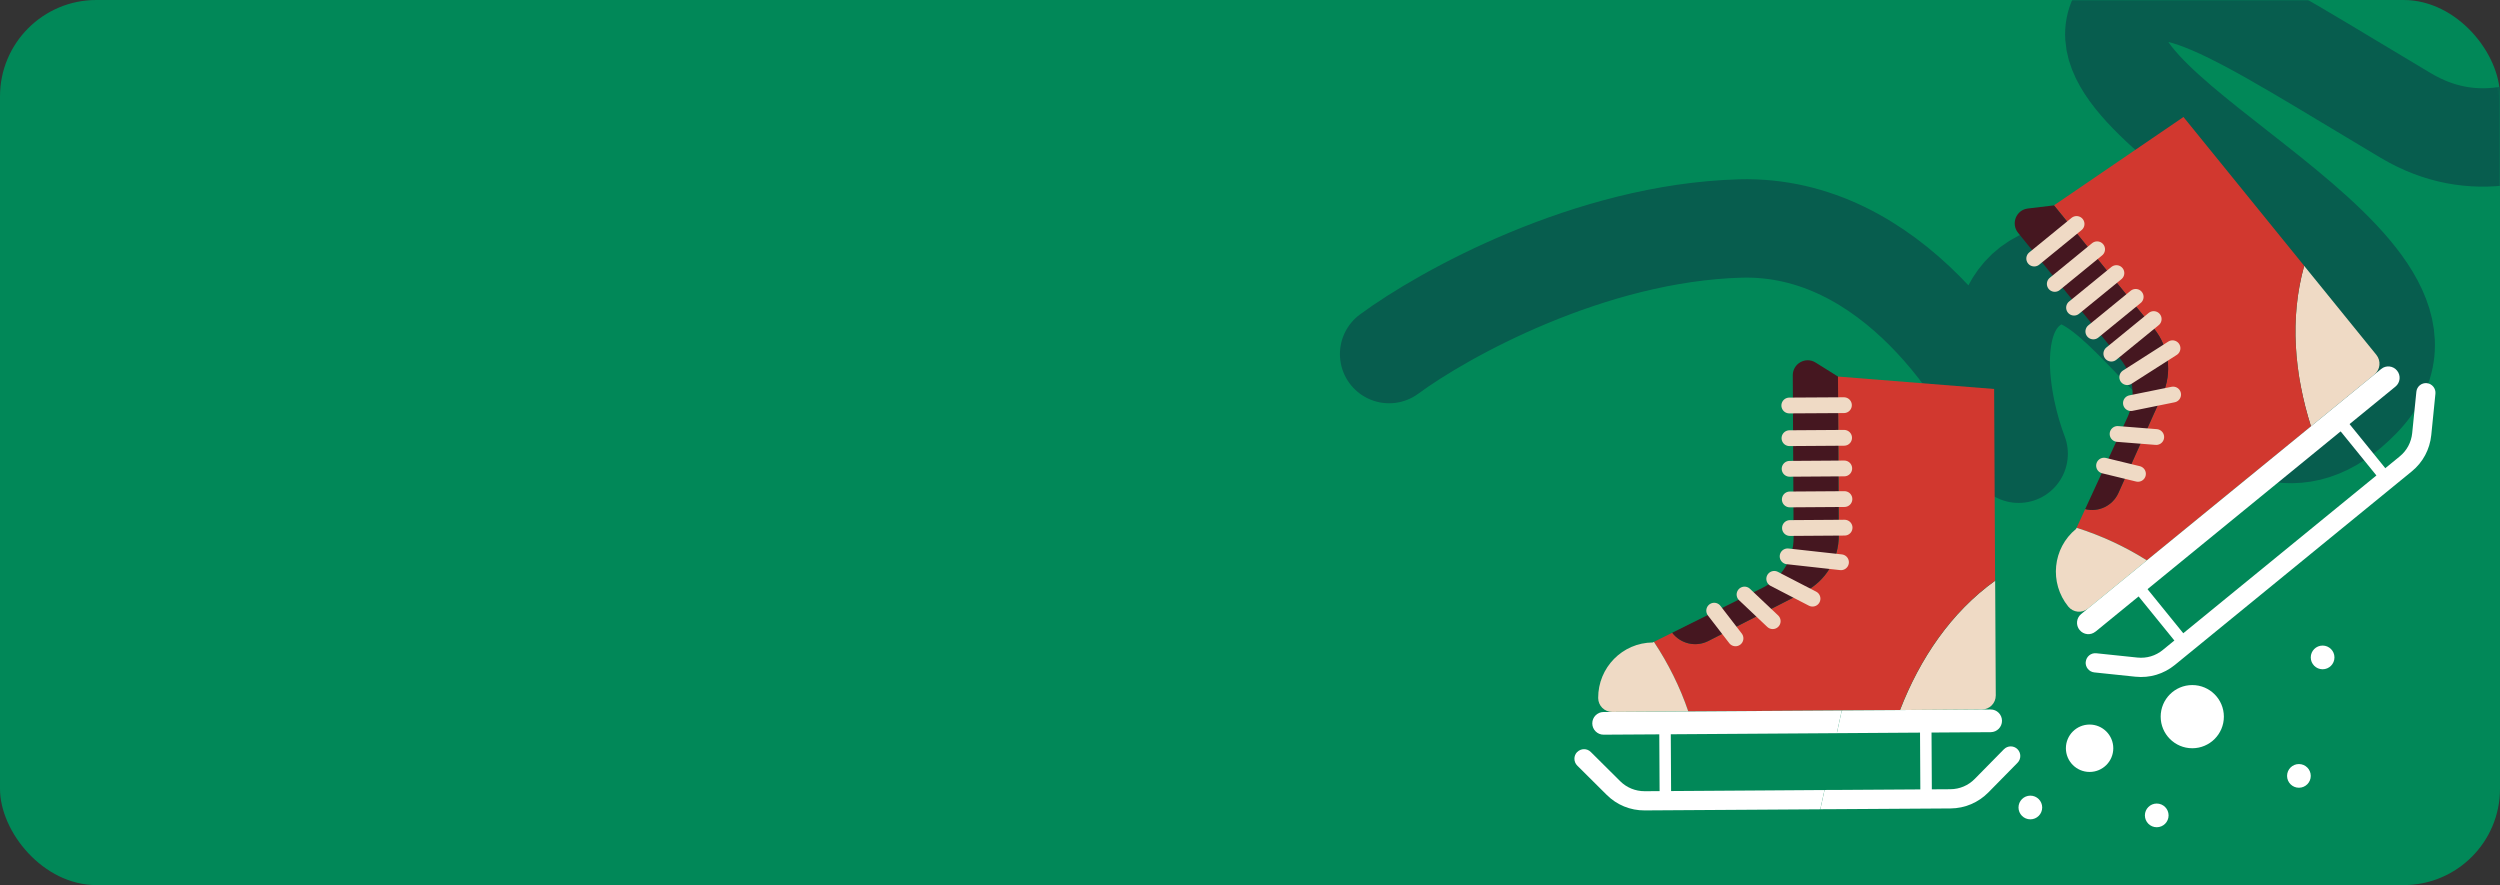 <?xml version="1.0" encoding="UTF-8"?> <svg xmlns="http://www.w3.org/2000/svg" width="1240" height="439" viewBox="0 0 1240 439" fill="none"><rect x="0" y="0" width="1240" height="439" fill="#333333" stroke="none"/><rect width="1240" height="439" rx="47.792" fill="#018858"></rect><mask id="mask0_4389_1679" style="mask-type:alpha" maskUnits="userSpaceOnUse" x="0" y="0" width="1240" height="439"><rect width="1240" height="439" rx="47.792" fill="#FA5A52"></rect></mask><g mask="url(#mask0_4389_1679)"><path d="M1352 -22.461C1326.52 20.404 1259.14 96.384 1193.42 57.384C1111.28 8.634 1066.39 -23.684 1050.57 8.863C1026.98 57.384 1234.72 132.136 1171.19 197.838C1107.66 263.54 1056.39 121.289 1015.14 137.389C982.14 150.269 992.138 201.199 1001.26 225.053C986.306 186.938 937.748 111.234 863.167 113.334C788.585 115.434 715.98 155.737 689 175.625" stroke="#075D4E" stroke-width="48.799" stroke-linecap="round" stroke-linejoin="round"></path><path d="M989.596 288.016L989.641 294.574L989.902 344.921C989.926 348.768 986.841 351.888 983.038 351.919L942.432 352.179C952.318 326.627 967.763 303.73 989.617 288.043L989.596 288.016Z" fill="#EFDAC5"></path><path d="M820.329 318.372L829.433 313.854C833.623 319.384 841.152 321.1 847.344 317.934L895.031 293.586C905.514 288.225 912.113 277.398 912.055 265.567L911.652 186.769L989.091 192.935L989.572 288.015C967.719 303.702 952.273 326.599 942.388 352.151L837.348 352.829C833.217 340.682 827.392 329 820.309 318.345L820.329 318.372Z" fill="#D1382F"></path><path d="M819.79 318.644L820.353 318.376C827.434 329.055 833.261 340.713 837.392 352.86L799.649 353.115C795.822 353.143 792.722 350.047 792.696 346.224C792.617 331.102 804.744 318.767 819.787 318.668L819.79 318.644Z" fill="#EFDAC5"></path><path d="M829.436 313.83L874.32 291.5C883.732 286.827 889.681 277.151 889.631 266.603L889.214 186.183C889.178 180.328 895.593 176.731 900.522 179.814L911.628 186.765L912.032 265.564C912.092 277.37 905.514 288.225 895.007 293.582L847.321 317.931C841.155 321.076 833.626 319.359 829.409 313.851L829.436 313.83Z" fill="#451720"></path><path d="M782.294 373.015C784.14 371.142 787.151 371.108 789.011 372.961L803.599 387.457C806.849 390.693 811.175 392.443 815.746 392.435L823.158 392.396L823.005 364.234L795.398 364.404C792.316 364.429 789.793 361.913 789.772 358.816C789.751 355.718 792.258 353.179 795.339 353.154L913.523 352.381L911.077 363.656L828.709 364.199L828.863 392.361L873.994 392.064L904.949 391.854L902.863 401.409L874.027 401.595L815.779 401.966C808.654 402.017 801.951 399.267 796.906 394.235L782.318 379.739C780.458 377.886 780.428 374.86 782.274 372.988L782.294 373.015Z" fill="white"></path><path d="M909.137 391.82L952.487 391.542L952.333 363.38L911.077 363.654L913.523 352.379L987.368 351.906C990.45 351.88 992.973 354.397 992.994 357.494C993.015 360.591 990.508 363.131 987.427 363.156L958.038 363.344L958.191 391.507L967.409 391.452C971.983 391.42 976.274 389.612 979.5 386.317L993.941 371.636C995.787 369.763 998.797 369.729 1000.66 371.582C1002.52 373.435 1002.55 376.461 1000.7 378.333L986.261 393.015C981.248 398.093 974.591 400.935 967.466 400.986L909.218 401.357L902.889 401.386L904.975 391.831L909.164 391.8L909.137 391.82Z" fill="white"></path><path d="M914.589 200.966L887.488 201.127" stroke="#EFDAC5" stroke-width="7.836" stroke-linecap="round" stroke-linejoin="round"></path><path d="M914.677 217.153L887.574 217.338" stroke="#EFDAC5" stroke-width="7.836" stroke-linecap="round" stroke-linejoin="round"></path><path d="M914.748 232.347L887.644 232.531" stroke="#EFDAC5" stroke-width="7.836" stroke-linecap="round" stroke-linejoin="round"></path><path d="M914.841 247.538L887.738 247.723" stroke="#EFDAC5" stroke-width="7.836" stroke-linecap="round" stroke-linejoin="round"></path><path d="M914.917 261.718L887.814 261.902" stroke="#EFDAC5" stroke-width="7.836" stroke-linecap="round" stroke-linejoin="round"></path><path d="M913.13 278.877L886.657 275.949" stroke="#EFDAC5" stroke-width="7.836" stroke-linecap="round" stroke-linejoin="round"></path><path d="M899.012 296.937L880.016 287.112" stroke="#EFDAC5" stroke-width="7.836" stroke-linecap="round" stroke-linejoin="round"></path><path d="M879.264 308.101L865.285 294.89" stroke="#EFDAC5" stroke-width="7.836" stroke-linecap="round" stroke-linejoin="round"></path><path d="M860.809 316.62L850.238 302.893" stroke="#EFDAC5" stroke-width="7.836" stroke-linecap="round" stroke-linejoin="round"></path><path d="M1142.85 131.85L1146.98 136.929L1178.67 175.996C1181.08 178.966 1180.65 183.354 1177.7 185.765L1146.24 211.462C1137.96 185.343 1135.66 157.784 1142.87 131.843L1142.85 131.85Z" fill="#EFDAC5"></path><path d="M1030 261.777L1034.26 252.518C1040.99 254.19 1047.91 250.798 1050.75 244.458L1072.67 195.533C1077.49 184.775 1075.84 172.187 1068.39 163.02L1018.79 101.841L1083 58.03L1142.87 131.841C1135.67 157.805 1137.96 185.341 1146.24 211.46L1064.85 277.954C1054.02 271.09 1042.18 265.646 1030 261.777Z" fill="#D1382F"></path><path d="M1029.73 262.347L1030 261.78C1042.18 265.648 1054.02 271.092 1064.85 277.957L1035.59 301.867C1032.64 304.279 1028.27 303.824 1025.86 300.855C1016.34 289.114 1018.07 271.872 1029.73 262.347Z" fill="#EFDAC5"></path><path d="M1034.24 252.526L1055.25 206.932C1059.66 197.371 1058.23 186.096 1051.6 177.926L1000.98 115.49C997.293 110.945 1000.02 104.112 1005.79 103.421L1018.8 101.864L1068.4 163.043C1075.84 172.211 1077.5 184.799 1072.68 195.556L1050.76 244.481C1047.92 250.821 1040.97 254.198 1034.27 252.541L1034.24 252.526Z" fill="#451720"></path><path d="M1039.36 313.303L1188.16 191.739C1190.55 189.787 1190.92 186.233 1188.94 183.827C1186.99 181.413 1183.45 181.039 1181.06 183.013L1032.26 304.555C1029.86 306.507 1029.5 310.061 1031.47 312.467C1033.42 314.881 1036.96 315.255 1039.35 313.281L1039.36 313.303Z" fill="white"></path><path d="M1034.54 328.257C1034.81 325.642 1037.14 323.736 1039.75 324.015L1060.17 326.151C1064.73 326.621 1069.19 325.302 1072.73 322.393L1117.87 285.521L1145.11 263.261L1190.25 226.39C1193.8 223.504 1196 219.367 1196.45 214.797L1198.52 194.289C1198.79 191.674 1201.12 189.768 1203.73 190.047C1206.33 190.325 1208.24 192.678 1207.97 195.293L1205.91 215.801C1205.18 222.909 1201.77 229.314 1196.24 233.813L1151.1 270.685L1123.86 292.945L1078.72 329.817C1073.19 334.315 1066.26 336.396 1059.18 335.647L1038.76 333.511C1036.15 333.232 1034.25 330.879 1034.51 328.264L1034.54 328.257Z" fill="white"></path><path d="M1160.2 203.982L1186.01 235.794C1186.01 235.794 1181.63 239.434 1181.59 239.396L1155.79 207.584C1155.79 207.584 1160.17 203.944 1160.2 203.982Z" fill="white"></path><path d="M1059.99 285.85L1085.8 317.661C1085.8 317.661 1081.39 321.309 1081.38 321.263L1055.57 289.452C1055.57 289.452 1059.95 285.812 1059.99 285.85Z" fill="white"></path><path d="M1029.98 111.09L1008.97 128.241" stroke="#EFDAC5" stroke-width="7.836" stroke-linecap="round" stroke-linejoin="round"></path><path d="M1040.17 123.646L1019.17 140.82" stroke="#EFDAC5" stroke-width="7.836" stroke-linecap="round" stroke-linejoin="round"></path><path d="M1049.74 135.446L1028.73 152.597" stroke="#EFDAC5" stroke-width="7.836" stroke-linecap="round" stroke-linejoin="round"></path><path d="M1059.3 147.249L1038.29 164.4" stroke="#EFDAC5" stroke-width="7.836" stroke-linecap="round" stroke-linejoin="round"></path><path d="M1068.23 158.253L1047.22 175.404" stroke="#EFDAC5" stroke-width="7.836" stroke-linecap="round" stroke-linejoin="round"></path><path d="M1077.57 172.729L1055.11 187.075" stroke="#EFDAC5" stroke-width="7.836" stroke-linecap="round" stroke-linejoin="round"></path><path d="M1077.87 195.691L1056.94 199.937" stroke="#EFDAC5" stroke-width="7.836" stroke-linecap="round" stroke-linejoin="round"></path><path d="M1069.49 216.763L1050.32 215.247" stroke="#EFDAC5" stroke-width="7.836" stroke-linecap="round" stroke-linejoin="round"></path><path d="M1060.43 235.032L1043.61 230.95" stroke="#EFDAC5" stroke-width="7.836" stroke-linecap="round" stroke-linejoin="round"></path><circle cx="5.877" cy="5.877" r="5.877" transform="matrix(-1 0 0 1 1012.93 394.639)" fill="white"></circle><circle cx="15.671" cy="15.671" r="15.671" transform="matrix(-1 0 0 1 1103.04 339.789)" fill="white"></circle><circle cx="5.877" cy="5.877" r="5.877" transform="matrix(-1 0 0 1 1075.62 398.557)" fill="white"></circle><circle cx="5.877" cy="5.877" r="5.877" transform="matrix(-1 0 0 1 1157.89 320.201)" fill="white"></circle><circle cx="5.877" cy="5.877" r="5.877" transform="matrix(-1 0 0 1 1146.14 378.967)" fill="white"></circle><circle cx="11.753" cy="11.753" r="11.753" transform="matrix(-1 0 0 1 1048.19 359.379)" fill="white"></circle></g></svg> 